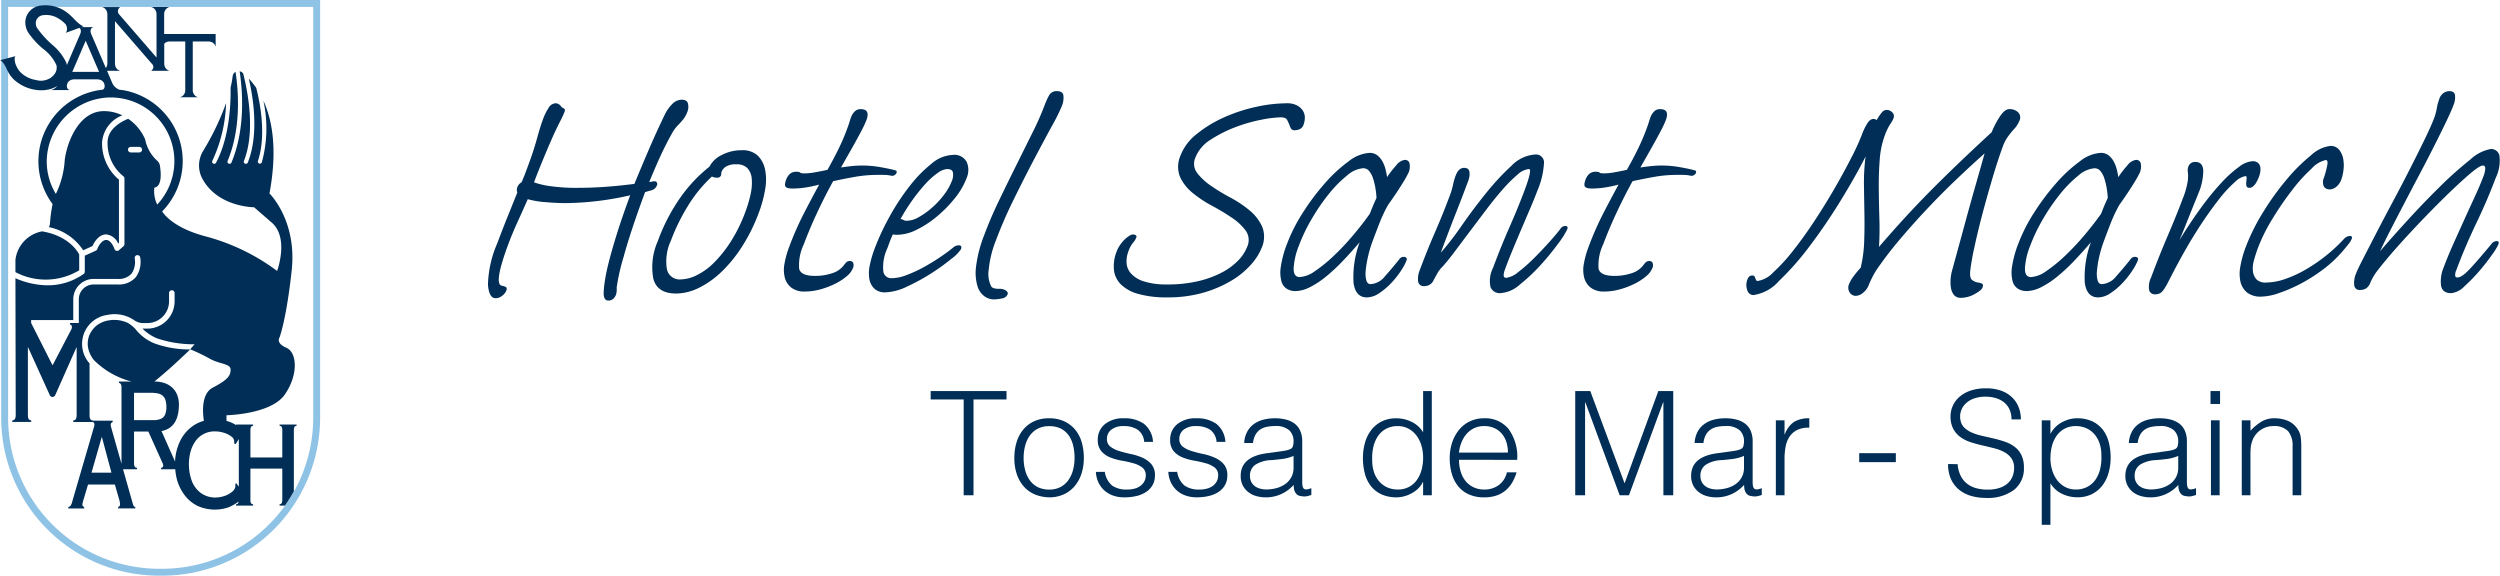 <svg xmlns="http://www.w3.org/2000/svg" xmlns:xlink="http://www.w3.org/1999/xlink" width="309.858" height="71.352" viewBox="0 0 309.858 71.352">
  <defs>
    <clipPath id="clip-path">
      <rect id="Rectángulo_1162" data-name="Rectángulo 1162" width="309.858" height="71.352" fill="none"/>
    </clipPath>
  </defs>
  <g id="Grupo_3135" data-name="Grupo 3135" transform="translate(0 0)">
    <g id="Grupo_3135-2" data-name="Grupo 3135" transform="translate(0 0)" clip-path="url(#clip-path)">
      <path id="Trazado_3227" data-name="Trazado 3227" d="M20.151,71.352h-.414A19.581,19.581,0,0,1,.179,51.793V0H39.71V51.793A19.581,19.581,0,0,1,20.151,71.352M1.039.86V51.793a18.72,18.72,0,0,0,18.7,18.7h.414a18.72,18.72,0,0,0,18.7-18.7V.86Z" transform="translate(-0.032 0)" fill="#8ec3e6"/>
      <path id="Trazado_3228" data-name="Trazado 3228" d="M10.228,39.666V37.715c-.189-.375-1.323-2.317-4.6-2.868a4.069,4.069,0,0,0-3.253,3.208,1.993,1.993,0,0,0-.051.453V39.9a8.047,8.047,0,0,0,7.908-.232" transform="translate(-0.411 -6.171)" fill="#002e56"/>
      <path id="Trazado_3229" data-name="Trazado 3229" d="M31.037,62.112V58.226h3.951v3.886q0,.527-.337.527v.166h.662a18.946,18.946,0,0,0,1.109-1.759V53.438q0-.521.337-.521v-.16H34.651v.16q.337,0,.337.521v3.405H31.037V53.438q0-.521.337-.521v-.16H29.261v.072c-.074-.043-.165-.1-.23-.136a4.465,4.465,0,0,0-.961-.383v-.7s5.518-.1,7.23-2.568,1.522-5.232.19-5.8S34.634,42,34.634,42s.856-2.188,1.522-8.372S33.4,24.118,33.4,24.117c1.017-5.453.344-9.106-.758-11.509a15.994,15.994,0,0,1-.186,7.643.259.259,0,0,1-.245.177.281.281,0,0,1-.081-.013.258.258,0,0,1-.163-.327c1.054-3.163.28-7.149-.207-9.049a9.332,9.332,0,0,0-.923-1.154c.549,2.36,1.277,6.881-.121,10.4a.259.259,0,0,1-.24.163.262.262,0,0,1-.1-.018.258.258,0,0,1-.144-.335c1.5-3.779.4-8.941-.1-10.871-.044-.037-.091-.08-.133-.114a.731.731,0,0,0-.3-.139c.327,2.091.8,6.992-1.011,11.318a.258.258,0,0,1-.238.158.268.268,0,0,1-.1-.02.259.259,0,0,1-.139-.337c1.763-4.22,1.3-9.009.979-11.04a.7.7,0,0,0-.35.523,14.227,14.227,0,0,1-.263,1.443c.031,1.336,0,5.927-1.8,9.295a.258.258,0,0,1-.456-.243,18.125,18.125,0,0,0,1.7-7.15A31.891,31.891,0,0,1,25.2,18.811a3.465,3.465,0,0,0-.174,3.374c1.881,3.645,6.466,3.645,6.467,3.645l2.188,1.9c2.187,1.9.667,5.99.666,5.993A25.954,25.954,0,0,0,25.5,29.444c-4.025-1.05-5.23-2.82-5.4-3.1a8.92,8.92,0,0,0-4.716-15.005c-.184-.034-.365-.047-.548-.069a1.4,1.4,0,0,1-.277-.123,1.565,1.565,0,0,1-.664-.764c-.128-.3-.343-.8-.63-1.466h1.657a.771.771,0,0,1-.339-.16.831.831,0,0,1-.232-.281,1.12,1.12,0,0,1-.1-.495V2.769L18.9,8.135a.474.474,0,0,1,.035.557.706.706,0,0,1-.2.227h2.3a.763.763,0,0,1-.339-.16.726.726,0,0,1-.233-.281,1.066,1.066,0,0,1-.106-.495V5.569a.743.743,0,0,1,.218-.181,1.051,1.051,0,0,1,.49-.105H22.96v5.985a.9.9,0,0,1-.337.769.772.772,0,0,1-.336.159h2.277a.775.775,0,0,1-.337-.159.9.9,0,0,1-.336-.769V5.283H25.8a1.045,1.045,0,0,1,.49.105.735.735,0,0,1,.279.23.779.779,0,0,1,.159.337v-1.6H20.345V1.946a.912.912,0,0,1,.339-.775.772.772,0,0,1,.339-.16h-2.3a.772.772,0,0,1,.339.16.759.759,0,0,1,.233.281,1.06,1.06,0,0,1,.106.494V7.272l-4.591-5.3a.6.6,0,0,1-.15-.668.677.677,0,0,1,.14-.2.383.383,0,0,1,.067-.058.178.178,0,0,1,.04-.029.016.016,0,0,0,.014,0h-2.29a.78.78,0,0,1,.339.16.865.865,0,0,1,.232.281,1.05,1.05,0,0,1,.106.494V7.984a.968.968,0,0,1-.192.59c-.151-.35-.314-.73-.5-1.165q-.968-2.258-1.285-2.981c-.143-.339-.143-.593,0-.764a.474.474,0,0,1,.267-.157H10.073l.3-.111c-.008,0-.015,0-.034-.006a.258.258,0,0,1-.071-.021,1.406,1.406,0,0,1-.258-.138,5.806,5.806,0,0,1-.979-.9A.9.9,0,0,1,8.89,2.2l-.054-.047L8.784,2.1c-.049-.044-.09-.086-.134-.123A5.616,5.616,0,0,0,7.871,1.4,4.474,4.474,0,0,0,4.961.844a2.133,2.133,0,0,0-1.6,1.148,2.013,2.013,0,0,0-.219,1.05,2.536,2.536,0,0,0,.3,1.048A9.831,9.831,0,0,0,5.356,6.206,5.143,5.143,0,0,1,6.995,8.222a1.335,1.335,0,0,1-.241,1.108,1.932,1.932,0,0,1-.983.7,2.1,2.1,0,0,1-1.291.032,3.538,3.538,0,0,1-1.86-.887,2.763,2.763,0,0,1-.414-.509c-.039-.068-.078-.137-.111-.2-.025-.049-.043-.1-.063-.137a2.038,2.038,0,0,1-.215-.936.538.538,0,0,1,.054-.218.177.177,0,0,1,.081-.081L0,7.608H.015l.012,0,.051.019a.805.805,0,0,1,.174.132A3.366,3.366,0,0,1,.858,8.77L.9,8.844l.025.049.029.057c.049.1.1.191.149.276a4.4,4.4,0,0,0,.6.759,5.062,5.062,0,0,0,2.628,1.279,4.284,4.284,0,0,0,1.863-.072,3.23,3.23,0,0,0,.91-.4,1.442,1.442,0,0,1-.412.358,1.189,1.189,0,0,1-.4.158H8.66a.462.462,0,0,1-.263-.153.48.48,0,0,1-.109-.277,1,1,0,0,1,.1-.477.825.825,0,0,1,.286-.287,1.136,1.136,0,0,1,.574-.138h2.763a1.136,1.136,0,0,1,.574.138.825.825,0,0,1,.286.287,1,1,0,0,1,.1.477.481.481,0,0,1-.11.277.469.469,0,0,1-.119.1A8.918,8.918,0,0,0,6.516,25.436a18.733,18.733,0,0,0-.325,2.443.946.946,0,0,1-.14.412,6.674,6.674,0,0,1,4.261,2.87h0l1.153-.524c.172-.387.73-1.442,1.693-1.442a1.8,1.8,0,0,1,1.485,1.129l.1-.086V22.412h0a5.868,5.868,0,0,1-2.093-4.621,3.9,3.9,0,0,1,2.507-3.351h0a5.176,5.176,0,0,0-2.282-.525c-3.068,0-4.566,3.781-4.852,6.065a11.129,11.129,0,0,1-1.1,4.2h0A7.827,7.827,0,0,1,5.792,20.2a8,8,0,0,1,7.722-7.977A7.89,7.89,0,0,1,19.485,25.5a3.841,3.841,0,0,1-.357-2.1c.988-.146.822-1.922.693-2.736a1.053,1.053,0,0,0-.377-.634,4.863,4.863,0,0,1-1.457-2.623,5.9,5.9,0,0,0-2.1-2.542h0c-.853.346-2.554,1.247-2.554,2.924a5.23,5.23,0,0,0,1.978,4.215.35.35,0,0,1,.114.256V30.4a.346.346,0,0,1-.118.259l-.571.5A.344.344,0,0,1,14.186,31c0-.011-.376-1.115-1.028-1.115-.561,0-1,.837-1.1,1.13a.344.344,0,0,1-.181.194l-1.368.622h0v1.99a.347.347,0,0,1-.147.282,7.691,7.691,0,0,1-4.465,1.4,10.153,10.153,0,0,1-3.984-.876l.035,16.969q0,.644-.42.644v.2H3.868v-.2q-.412,0-.412-.644v-8.4h.029l2.688,5.926a.367.367,0,0,0,.67,0l2.629-5.923H9.5v8.4q0,.644-.412.644v.2h2.386c.15.025.225.132.225.326a.948.948,0,0,1-.071.361L8.953,62.312a1.529,1.529,0,0,1-.208.514.413.413,0,0,1-.28.152v.181h1.971v-.181a.3.3,0,0,1-.225-.3c0-.029.021-.146.064-.354l.636-2.13h3.325l.552,1.913a2.611,2.611,0,0,1,.09.541c0,.193-.08.3-.238.324v.181h2.131v-.181a.225.225,0,0,1-.211-.145,2.49,2.49,0,0,1-.142-.4L15.25,58.307h1.729v-.181c-.244,0-.366-.19-.366-.571V53.625h1.773L20.131,57.5a.879.879,0,0,1,.1.347.257.257,0,0,1-.077.192.278.278,0,0,1-.186.083v.181h1.757A6.615,6.615,0,0,0,22,59.815a5.716,5.716,0,0,0,.958,1.792A4.481,4.481,0,0,0,24.5,62.851a5.223,5.223,0,0,0,3.815.173,6.335,6.335,0,0,0,1.248-.705l.018-.012c-.038.219-.145.333-.325.333v.166h2.114v-.166q-.337,0-.337-.527M8.632,7.409l-.348.806a1.88,1.88,0,0,0-.065-.3A6.584,6.584,0,0,0,6.445,5.659a11.736,11.736,0,0,1-1.84-2.04,1.121,1.121,0,0,1-.068-1.053,1.011,1.011,0,0,1,.791-.541,2.857,2.857,0,0,1,1.9.4,3.755,3.755,0,0,1,.591.424c.058.055.119.105.177.16l.063.063.021.021.017.012a1,1,0,0,1,.2.752.913.913,0,0,1-.081.254.242.242,0,0,1-.093.11L9.831,3.6a.553.553,0,0,1,.081.067c.147.172.147.425,0,.764Q9.6,5.151,8.632,7.409m3.375,1.638H9.243a1.881,1.881,0,0,0-.286.019c.043-.1.081-.181.1-.239l.105-.249c.081-.187.157-.358.225-.516.172-.4.324-.755.458-1.066.328-.763.583-1.357.775-1.8.192.442.447,1.036.775,1.8.133.311.286.669.458,1.066.067.158.143.329.225.516l.105.249c.024.058.062.138.1.239a1.881,1.881,0,0,0-.286-.019m4.2,9.3h1.067a.344.344,0,0,1,0,.688H16.207a.344.344,0,1,1,0-.688M9.769,40.173H8.677v.2a.249.249,0,0,1,.231.269.979.979,0,0,1-.029.253L6.525,45.4H6.5L3.859,40.173v-.36H9.081V37.238a2.525,2.525,0,0,1,2.525-2.526h2.956a2.136,2.136,0,0,0,1.738-.651,2.57,2.57,0,0,0,.4-1.889.344.344,0,0,1,.676-.131A3.25,3.25,0,0,1,16.83,34.5a2.782,2.782,0,0,1-2.269.9H11.606a1.837,1.837,0,0,0-1.837,1.838ZM11.341,58.73l1.265-4.408h.026l1.182,4.408Zm7.635-6.516H16.612V48.827h2.074a4.052,4.052,0,0,1,.9.083,1.34,1.34,0,0,1,.578.278,1.2,1.2,0,0,1,.34.531,2.714,2.714,0,0,1,.116.87,2.427,2.427,0,0,1-.151.925,1,1,0,0,1-.51.531,2.343,2.343,0,0,1-.982.17m3.279,2.731a6.543,6.543,0,0,0-.561,2.4l-1.678-3.775q2.158-.412,2.158-3.307a3.255,3.255,0,0,0-.184-1.1,2.506,2.506,0,0,0-.565-.9,2.624,2.624,0,0,0-.957-.616,3.783,3.783,0,0,0-1.333-.218c.251-.2.867-.714,1.73-1.468.839-.735,2.1-1.927,2.707-2.51a12.6,12.6,0,0,1-4.416-.743,5.686,5.686,0,0,1-2.365-1.775l-.006,0s-.022-.031-.039-.054a5.036,5.036,0,0,0-.851-.688,1.12,1.12,0,0,0-.251-.109,3.93,3.93,0,0,0-2.208-.223,3.148,3.148,0,0,0-.989.332,2.585,2.585,0,0,0-.871.688,2.887,2.887,0,0,0-.476.755v0c-.012.027-.027.052-.038.079a2.831,2.831,0,0,0-.137.48c-.007.038-.013.075-.019.113a2.77,2.77,0,0,0-.036.451v.031a2.962,2.962,0,0,0,.231,1.068,3.746,3.746,0,0,0,.523.9,10.141,10.141,0,0,0,4.7,2.677H14.744v.174a.268.268,0,0,1,.221.134.768.768,0,0,1,.093.43v9.4c0,.022,0,.038,0,.059l-1.267-4.471a1.457,1.457,0,0,1-.064-.362.319.319,0,0,1,.238-.34v-.174H11.511v-.031q-.411,0-.411-.644V45.185l-.02-.022a3.626,3.626,0,0,1,2.252-5.993,4.31,4.31,0,0,1,3.328.677,1.856,1.856,0,0,0,1.1.336h.5a2.691,2.691,0,0,0,2.692-2.691V36.461a.344.344,0,1,1,.688,0v1.031a3.379,3.379,0,0,1-3.38,3.379h-.6a5.543,5.543,0,0,0,1.781,1.2,14.249,14.249,0,0,0,4.677.743l-.546.618a24.1,24.1,0,0,1,2.3,1.094c1.284.784,2.711.642,2.711,1.427s-.4,1.284-2.211,2.235c-1.507.792-1.23,3.3-1.1,4.111a4.311,4.311,0,0,0-1.3.594,4.868,4.868,0,0,0-1.713,2.055M29.6,60.464l-.306-.424-.144.087a1.186,1.186,0,0,1,.029.224.959.959,0,0,1-.364.7,2.738,2.738,0,0,1-.946.546,3.479,3.479,0,0,1-1.18.21,3.021,3.021,0,0,1-1.847-.6,3.339,3.339,0,0,1-1.083-1.5,6.092,6.092,0,0,1-.148-3.562,4.181,4.181,0,0,1,.594-1.294,2.863,2.863,0,0,1,2.44-1.239,3.653,3.653,0,0,1,1.13.177,2.817,2.817,0,0,1,.9.459.762.762,0,0,1,.352.564v.3l.181.073.392-.625Z" transform="translate(0 -0.142)" fill="#002e56"/>
      <path id="Trazado_3230" data-name="Trazado 3230" d="M140.174,58.9h9.4v1.04h-4.091V71.817h-1.22V59.94h-4.091Z" transform="translate(-24.822 -10.43)" fill="#002e56"/>
      <path id="Trazado_3231" data-name="Trazado 3231" d="M157.081,72.794a4.843,4.843,0,0,1-1.677-.323,3.77,3.77,0,0,1-1.364-.916,4.391,4.391,0,0,1-.924-1.524,6.11,6.11,0,0,1-.341-2.135,6.55,6.55,0,0,1,.269-1.91,4.522,4.522,0,0,1,.807-1.553,3.843,3.843,0,0,1,1.345-1.049A4.33,4.33,0,0,1,157.081,63a4.377,4.377,0,0,1,1.9.386,3.879,3.879,0,0,1,1.345,1.041,4.3,4.3,0,0,1,.8,1.551,6.864,6.864,0,0,1,.26,1.92,6.213,6.213,0,0,1-.305,2.009,4.508,4.508,0,0,1-.87,1.543,3.824,3.824,0,0,1-1.363,1,4.351,4.351,0,0,1-1.768.351m3.158-4.9a6.367,6.367,0,0,0-.179-1.543,3.641,3.641,0,0,0-.556-1.247,2.68,2.68,0,0,0-.969-.834,3.158,3.158,0,0,0-1.453-.3,2.945,2.945,0,0,0-1.444.332,2.827,2.827,0,0,0-.978.879,3.867,3.867,0,0,0-.556,1.257,5.944,5.944,0,0,0-.179,1.462,5.8,5.8,0,0,0,.207,1.588,3.7,3.7,0,0,0,.6,1.246,2.706,2.706,0,0,0,.987.808,3.1,3.1,0,0,0,1.364.286,2.936,2.936,0,0,0,1.444-.332,2.78,2.78,0,0,0,.978-.888,3.955,3.955,0,0,0,.556-1.256,5.845,5.845,0,0,0,.179-1.453" transform="translate(-27.053 -11.156)" fill="#002e56"/>
      <path id="Trazado_3232" data-name="Trazado 3232" d="M166.164,69.636a2.732,2.732,0,0,0,.906,1.7,3.067,3.067,0,0,0,1.875.493,3.206,3.206,0,0,0,1.023-.144,2.043,2.043,0,0,0,.709-.385,1.659,1.659,0,0,0,.421-.546,1.507,1.507,0,0,0,.144-.647,1.189,1.189,0,0,0-.439-1.013,3.312,3.312,0,0,0-1.1-.521,14.411,14.411,0,0,0-1.435-.323,7.009,7.009,0,0,1-1.435-.4,2.863,2.863,0,0,1-1.1-.771,2.083,2.083,0,0,1-.439-1.418,2.422,2.422,0,0,1,.852-1.91A3.555,3.555,0,0,1,168.55,63a4.117,4.117,0,0,1,2.449.673,3.077,3.077,0,0,1,1.14,2.252h-1.094a2.014,2.014,0,0,0-.816-1.516,3.041,3.041,0,0,0-1.7-.44,2.415,2.415,0,0,0-1.561.44,1.421,1.421,0,0,0-.538,1.157,1.129,1.129,0,0,0,.439.96,3.575,3.575,0,0,0,1.1.538q.664.206,1.435.368a7.072,7.072,0,0,1,1.435.458,3.158,3.158,0,0,1,1.1.8,2.056,2.056,0,0,1,.439,1.4,2.365,2.365,0,0,1-.287,1.175,2.5,2.5,0,0,1-.789.852,3.671,3.671,0,0,1-1.193.511,6.284,6.284,0,0,1-1.516.171,4.1,4.1,0,0,1-1.462-.243,3.178,3.178,0,0,1-1.085-.672,3.116,3.116,0,0,1-.7-1,3.529,3.529,0,0,1-.287-1.238Z" transform="translate(-29.231 -11.156)" fill="#002e56"/>
      <path id="Trazado_3233" data-name="Trazado 3233" d="M177.065,69.636a2.732,2.732,0,0,0,.906,1.7,3.068,3.068,0,0,0,1.875.493,3.206,3.206,0,0,0,1.023-.144,2.042,2.042,0,0,0,.709-.385,1.659,1.659,0,0,0,.421-.546,1.506,1.506,0,0,0,.144-.647,1.189,1.189,0,0,0-.439-1.013,3.312,3.312,0,0,0-1.1-.521,14.41,14.41,0,0,0-1.435-.323,7.009,7.009,0,0,1-1.435-.4,2.863,2.863,0,0,1-1.1-.771,2.083,2.083,0,0,1-.439-1.418,2.422,2.422,0,0,1,.852-1.91A3.555,3.555,0,0,1,179.451,63a4.117,4.117,0,0,1,2.449.673,3.077,3.077,0,0,1,1.14,2.252h-1.094a2.014,2.014,0,0,0-.816-1.516,3.041,3.041,0,0,0-1.7-.44,2.415,2.415,0,0,0-1.561.44,1.421,1.421,0,0,0-.538,1.157,1.129,1.129,0,0,0,.439.96,3.575,3.575,0,0,0,1.1.538q.664.206,1.435.368a7.072,7.072,0,0,1,1.435.458,3.159,3.159,0,0,1,1.1.8,2.056,2.056,0,0,1,.439,1.4A2.365,2.365,0,0,1,183,71.26a2.5,2.5,0,0,1-.789.852,3.671,3.671,0,0,1-1.193.511,6.284,6.284,0,0,1-1.516.171,4.1,4.1,0,0,1-1.462-.243,3.178,3.178,0,0,1-1.085-.672,3.116,3.116,0,0,1-.7-1,3.53,3.53,0,0,1-.287-1.238Z" transform="translate(-31.161 -11.156)" fill="#002e56"/>
      <path id="Trazado_3234" data-name="Trazado 3234" d="M191.607,67.125q.3-.036.727-.108a2.788,2.788,0,0,0,.691-.2.574.574,0,0,0,.332-.422,2.634,2.634,0,0,0,.063-.547,1.834,1.834,0,0,0-.529-1.355,2.472,2.472,0,0,0-1.785-.529,4.944,4.944,0,0,0-1.023.1,2.233,2.233,0,0,0-.816.341,1.876,1.876,0,0,0-.574.646,2.73,2.73,0,0,0-.3,1.014H187.3a3.331,3.331,0,0,1,.377-1.409,2.864,2.864,0,0,1,.834-.95,3.458,3.458,0,0,1,1.184-.538,5.782,5.782,0,0,1,1.425-.17,5.521,5.521,0,0,1,1.319.152,3.074,3.074,0,0,1,1.076.484,2.255,2.255,0,0,1,.718.889,3.2,3.2,0,0,1,.26,1.364v5.058q0,.628.225.8t.906-.081v.843l-.368.108a1.672,1.672,0,0,1-.476.072,2.177,2.177,0,0,1-.485-.053.835.835,0,0,1-.43-.17,1.046,1.046,0,0,1-.26-.323,1.332,1.332,0,0,1-.135-.413,3.006,3.006,0,0,1-.035-.475,4.667,4.667,0,0,1-1.561,1.148,4.584,4.584,0,0,1-1.9.4,4.252,4.252,0,0,1-1.175-.161,2.869,2.869,0,0,1-1-.5,2.5,2.5,0,0,1-.681-.835,2.563,2.563,0,0,1-.251-1.175q0-2.368,3.247-2.8Zm1.812.538a5.3,5.3,0,0,1-1.382.377q-.7.089-1.4.143a3.957,3.957,0,0,0-1.929.556,1.6,1.6,0,0,0-.69,1.417,1.539,1.539,0,0,0,.17.745,1.575,1.575,0,0,0,.448.52,1.889,1.889,0,0,0,.646.3,2.828,2.828,0,0,0,.745.1,4.88,4.88,0,0,0,1.256-.162,3.4,3.4,0,0,0,1.085-.493,2.525,2.525,0,0,0,.762-.843,2.428,2.428,0,0,0,.287-1.211Z" transform="translate(-33.091 -11.156)" fill="#002e56"/>
      <path id="Trazado_3235" data-name="Trazado 3235" d="M212.734,58.9h1.076V71.817h-1.076V70.185H212.7a2.922,2.922,0,0,1-.6.816,3.639,3.639,0,0,1-.807.583,4.354,4.354,0,0,1-.906.359,3.54,3.54,0,0,1-.915.126,4.431,4.431,0,0,1-1.919-.377,3.575,3.575,0,0,1-1.3-1.032,4.208,4.208,0,0,1-.745-1.552,7.6,7.6,0,0,1-.233-1.92,6.863,6.863,0,0,1,.251-1.865,4.622,4.622,0,0,1,.763-1.57,3.775,3.775,0,0,1,1.291-1.076,3.952,3.952,0,0,1,1.839-.4,4.3,4.3,0,0,1,1.893.439,3.347,3.347,0,0,1,1.426,1.3Zm0,8.234a5.113,5.113,0,0,0-.216-1.5A3.865,3.865,0,0,0,211.9,64.4a3.059,3.059,0,0,0-.987-.843,2.742,2.742,0,0,0-1.318-.314,3,3,0,0,0-1.453.332,2.87,2.87,0,0,0-1,.906,3.921,3.921,0,0,0-.574,1.336,6.083,6.083,0,0,0-.143,1.642,4.572,4.572,0,0,0,.242,1.551,3.306,3.306,0,0,0,.673,1.14,2.866,2.866,0,0,0,1,.709,3.184,3.184,0,0,0,1.256.242,2.9,2.9,0,0,0,1.345-.3,2.836,2.836,0,0,0,.987-.834,3.826,3.826,0,0,0,.6-1.256,5.732,5.732,0,0,0,.207-1.57" transform="translate(-36.349 -10.43)" fill="#002e56"/>
      <path id="Trazado_3236" data-name="Trazado 3236" d="M219.5,68.148a5.035,5.035,0,0,0,.2,1.425,3.426,3.426,0,0,0,.583,1.166,2.818,2.818,0,0,0,.978.79,3.017,3.017,0,0,0,1.364.3,2.967,2.967,0,0,0,1.811-.556,2.677,2.677,0,0,0,1-1.578h1.2a5.886,5.886,0,0,1-.52,1.229,3.808,3.808,0,0,1-.808.987,3.476,3.476,0,0,1-1.148.654,4.621,4.621,0,0,1-1.542.234,4.506,4.506,0,0,1-1.92-.377,3.6,3.6,0,0,1-1.327-1.032,4.333,4.333,0,0,1-.772-1.543,7,7,0,0,1-.251-1.91,6.065,6.065,0,0,1,.3-1.92,4.882,4.882,0,0,1,.843-1.569,3.909,3.909,0,0,1,1.336-1.059A4.042,4.042,0,0,1,222.621,63a3.707,3.707,0,0,1,3.014,1.319,5.794,5.794,0,0,1,1.076,3.831Zm6.064-.9a4.262,4.262,0,0,0-.188-1.283,3.014,3.014,0,0,0-.556-1.04,2.652,2.652,0,0,0-.923-.7,2.988,2.988,0,0,0-1.274-.26,2.829,2.829,0,0,0-1.265.269,2.9,2.9,0,0,0-.933.718A3.576,3.576,0,0,0,219.8,66a4.813,4.813,0,0,0-.305,1.255Z" transform="translate(-38.666 -11.156)" fill="#002e56"/>
      <path id="Trazado_3237" data-name="Trazado 3237" d="M237.252,71.817V58.9h1.866l4.233,11.391h.036L247.55,58.9H249.4V71.817h-1.22V60.3h-.035l-4.234,11.518H242.76L238.508,60.3h-.036V71.817Z" transform="translate(-42.013 -10.43)" fill="#002e56"/>
      <path id="Trazado_3238" data-name="Trazado 3238" d="M259.45,67.125c.2-.024.446-.06.727-.108a2.777,2.777,0,0,0,.691-.2.574.574,0,0,0,.332-.422,2.634,2.634,0,0,0,.063-.547,1.838,1.838,0,0,0-.529-1.355,2.473,2.473,0,0,0-1.786-.529,4.941,4.941,0,0,0-1.022.1,2.227,2.227,0,0,0-.816.341,1.884,1.884,0,0,0-.574.646,2.715,2.715,0,0,0-.3,1.014h-1.094a3.343,3.343,0,0,1,.376-1.409,2.857,2.857,0,0,1,.835-.95,3.457,3.457,0,0,1,1.184-.538,5.788,5.788,0,0,1,1.426-.17,5.519,5.519,0,0,1,1.318.152,3.081,3.081,0,0,1,1.076.484,2.262,2.262,0,0,1,.718.889,3.212,3.212,0,0,1,.26,1.364v5.058c0,.419.074.685.225.8s.451.086.906-.081v.843l-.369.108a1.667,1.667,0,0,1-.475.072,2.177,2.177,0,0,1-.485-.053.838.838,0,0,1-.43-.17,1.047,1.047,0,0,1-.26-.323,1.354,1.354,0,0,1-.135-.413,3.005,3.005,0,0,1-.036-.475,4.647,4.647,0,0,1-1.56,1.148,4.584,4.584,0,0,1-1.9.4,4.242,4.242,0,0,1-1.174-.161,2.855,2.855,0,0,1-1-.5,2.508,2.508,0,0,1-.682-.835,2.563,2.563,0,0,1-.251-1.175q0-2.368,3.246-2.8Zm1.812.538a5.3,5.3,0,0,1-1.382.377c-.466.059-.933.108-1.4.143a3.957,3.957,0,0,0-1.929.556,1.6,1.6,0,0,0-.69,1.417,1.53,1.53,0,0,0,.171.745,1.564,1.564,0,0,0,.448.52,1.881,1.881,0,0,0,.646.3,2.819,2.819,0,0,0,.745.1,4.885,4.885,0,0,0,1.256-.162,3.4,3.4,0,0,0,1.085-.493,2.525,2.525,0,0,0,.762-.843,2.428,2.428,0,0,0,.287-1.211Z" transform="translate(-45.105 -11.156)" fill="#002e56"/>
      <path id="Trazado_3239" data-name="Trazado 3239" d="M268.544,72.543h-1.077V63.251h1.077v1.74h.035a3.115,3.115,0,0,1,1.157-1.552A3.522,3.522,0,0,1,271.612,63v1.166a3.149,3.149,0,0,0-1.508.287,2.481,2.481,0,0,0-.941.825,3.275,3.275,0,0,0-.485,1.229,7.993,7.993,0,0,0-.134,1.48Z" transform="translate(-47.363 -11.156)" fill="#002e56"/>
      <rect id="Rectángulo_1161" data-name="Rectángulo 1161" width="4.539" height="1.113" transform="translate(230.437 56.167)" fill="#002e56"/>
      <path id="Trazado_3240" data-name="Trazado 3240" d="M294.593,67.886a3.845,3.845,0,0,0,.386,1.462,2.876,2.876,0,0,0,.807.978,3.2,3.2,0,0,0,1.139.547,5.364,5.364,0,0,0,1.382.17,4.587,4.587,0,0,0,1.489-.216,2.812,2.812,0,0,0,1.023-.583,2.279,2.279,0,0,0,.583-.852,2.794,2.794,0,0,0,.189-1.023,2.022,2.022,0,0,0-.342-1.22,2.639,2.639,0,0,0-.888-.762,5.427,5.427,0,0,0-1.256-.475q-.709-.18-1.453-.351t-1.453-.4a4.573,4.573,0,0,1-1.255-.628,3.015,3.015,0,0,1-.888-1.014,3.221,3.221,0,0,1-.342-1.57,3.163,3.163,0,0,1,.278-1.291,3.21,3.21,0,0,1,.825-1.113,4.051,4.051,0,0,1,1.373-.771,5.768,5.768,0,0,1,1.9-.287,5.47,5.47,0,0,1,1.911.3,3.816,3.816,0,0,1,1.355.834,3.436,3.436,0,0,1,.807,1.229,4.109,4.109,0,0,1,.269,1.489h-1.166a2.9,2.9,0,0,0-.26-1.274,2.393,2.393,0,0,0-.709-.879,3.022,3.022,0,0,0-1.023-.5,4.348,4.348,0,0,0-1.184-.162,4.169,4.169,0,0,0-1.569.26,2.763,2.763,0,0,0-1.014.673,2.287,2.287,0,0,0-.521.915,2.213,2.213,0,0,0-.053,1,1.755,1.755,0,0,0,.5,1,3.189,3.189,0,0,0,.969.62,7.289,7.289,0,0,0,1.265.394q.691.153,1.408.323a14.41,14.41,0,0,1,1.391.4,4.275,4.275,0,0,1,1.193.627,2.908,2.908,0,0,1,.834,1.014,3.429,3.429,0,0,1,.314,1.551,3.35,3.35,0,0,1-1.238,2.781,5.449,5.449,0,0,1-3.48.988,6.421,6.421,0,0,1-1.866-.261,4.119,4.119,0,0,1-1.489-.789,3.632,3.632,0,0,1-.978-1.309,4.469,4.469,0,0,1-.349-1.839Z" transform="translate(-51.957 -10.357)" fill="#002e56"/>
      <path id="Trazado_3241" data-name="Trazado 3241" d="M308.591,76.2h-1.076V63.25h1.076v1.632h.036a3.172,3.172,0,0,1,.6-.806,3.49,3.49,0,0,1,.808-.592,4.393,4.393,0,0,1,.905-.359,3.541,3.541,0,0,1,.916-.126,4.434,4.434,0,0,1,1.92.377,3.594,3.594,0,0,1,1.3,1.032,4.2,4.2,0,0,1,.744,1.552,7.566,7.566,0,0,1,.234,1.92,6.9,6.9,0,0,1-.251,1.865,4.6,4.6,0,0,1-.763,1.57,3.783,3.783,0,0,1-1.291,1.076,3.952,3.952,0,0,1-1.839.4,4.3,4.3,0,0,1-1.893-.439,3.332,3.332,0,0,1-1.426-1.3Zm0-8.27a5.105,5.105,0,0,0,.216,1.5,3.858,3.858,0,0,0,.619,1.238,3.03,3.03,0,0,0,.987.843,2.728,2.728,0,0,0,1.318.314,3,3,0,0,0,1.444-.332,2.853,2.853,0,0,0,1.014-.905,3.927,3.927,0,0,0,.574-1.336,6.06,6.06,0,0,0,.144-1.643,4.575,4.575,0,0,0-.242-1.551,3.306,3.306,0,0,0-.673-1.14,2.873,2.873,0,0,0-1-.709,3.2,3.2,0,0,0-1.256-.242,2.908,2.908,0,0,0-1.345.3,2.847,2.847,0,0,0-.987.834,3.827,3.827,0,0,0-.6,1.256,5.7,5.7,0,0,0-.207,1.57" transform="translate(-54.455 -11.156)" fill="#002e56"/>
      <path id="Trazado_3242" data-name="Trazado 3242" d="M324.852,67.125c.2-.024.446-.06.727-.108a2.777,2.777,0,0,0,.691-.2.574.574,0,0,0,.332-.422,2.636,2.636,0,0,0,.063-.547,1.838,1.838,0,0,0-.529-1.355,2.473,2.473,0,0,0-1.786-.529,4.941,4.941,0,0,0-1.022.1,2.227,2.227,0,0,0-.816.341,1.885,1.885,0,0,0-.574.646,2.715,2.715,0,0,0-.3,1.014h-1.094a3.343,3.343,0,0,1,.376-1.409,2.857,2.857,0,0,1,.835-.95,3.458,3.458,0,0,1,1.184-.538,5.789,5.789,0,0,1,1.426-.17,5.52,5.52,0,0,1,1.318.152,3.081,3.081,0,0,1,1.076.484,2.262,2.262,0,0,1,.718.889,3.212,3.212,0,0,1,.26,1.364v5.058c0,.419.074.685.225.8s.451.086.906-.081v.843l-.369.108a1.667,1.667,0,0,1-.475.072,2.177,2.177,0,0,1-.485-.053.838.838,0,0,1-.43-.17,1.046,1.046,0,0,1-.26-.323,1.354,1.354,0,0,1-.135-.413,3.009,3.009,0,0,1-.036-.475,4.647,4.647,0,0,1-1.56,1.148,4.584,4.584,0,0,1-1.9.4,4.242,4.242,0,0,1-1.174-.161,2.855,2.855,0,0,1-1-.5,2.508,2.508,0,0,1-.682-.835,2.563,2.563,0,0,1-.251-1.175q0-2.368,3.246-2.8Zm1.812.538a5.3,5.3,0,0,1-1.382.377c-.466.059-.933.108-1.4.143a3.957,3.957,0,0,0-1.929.556,1.6,1.6,0,0,0-.69,1.417,1.529,1.529,0,0,0,.171.745,1.564,1.564,0,0,0,.448.52,1.882,1.882,0,0,0,.646.3,2.819,2.819,0,0,0,.745.1,4.885,4.885,0,0,0,1.256-.162,3.4,3.4,0,0,0,1.085-.493,2.524,2.524,0,0,0,.762-.843,2.428,2.428,0,0,0,.287-1.211Z" transform="translate(-56.686 -11.156)" fill="#002e56"/>
      <path id="Trazado_3243" data-name="Trazado 3243" d="M332.934,58.9h1.184v1.6h-1.184Zm.053,3.623h1.077v9.292h-1.077Z" transform="translate(-58.956 -10.43)" fill="#002e56"/>
      <path id="Trazado_3244" data-name="Trazado 3244" d="M338.719,72.543h-1.078V63.251h1.078v1.291a6.808,6.808,0,0,1,1.336-1.113,3.08,3.08,0,0,1,1.66-.43,4.239,4.239,0,0,1,1.6.3,2.718,2.718,0,0,1,1.238,1.031,2.316,2.316,0,0,1,.4,1.032,9.348,9.348,0,0,1,.063,1.1v6.082h-1.076V66.48a2.773,2.773,0,0,0-.556-1.884,2.364,2.364,0,0,0-1.848-.628,2.613,2.613,0,0,0-.915.153,2.884,2.884,0,0,0-.745.4,2.708,2.708,0,0,0-.565.574,2.668,2.668,0,0,0-.359.681,3.419,3.419,0,0,0-.2.861c-.024.276-.035.574-.035.9Z" transform="translate(-59.789 -11.156)" fill="#002e56"/>
      <path id="Trazado_3245" data-name="Trazado 3245" d="M92.967,26.471q-1.8,4.854-2.65,7.982a26.186,26.186,0,0,0-.876,3.857,2.1,2.1,0,0,1,0,.462,1.8,1.8,0,0,1-.081.411,1.374,1.374,0,0,1-.335.509.852.852,0,0,1-.616.219q-.537,0-.579-.825a11.321,11.321,0,0,1,.135-1.5,23.74,23.74,0,0,1,.5-2.426q.365-1.455,1.007-3.517t1.651-4.78a37.2,37.2,0,0,1-7.977.971q-1.166,0-2.552-.122a10.83,10.83,0,0,1-2.169-.364q-.638,1.455-1.273,2.838t-1.14,2.741q-1.857,5-.795,5.143a2.61,2.61,0,0,1,.456.146c.152.064.183.225.087.484a1.555,1.555,0,0,1-.494.607,1.276,1.276,0,0,1-.82.315q-.827,0-.955-1.674A13.728,13.728,0,0,1,74.66,32.78q.613-1.649,1.23-3.179t1.241-3.08a.914.914,0,0,1-.009-.63,1.129,1.129,0,0,1,.526-.631q.264-.583.482-1.165l.432-1.164q.578-1.553,1-3.08c.282-1.02.525-1.8.73-2.354A7.041,7.041,0,0,1,81,16.04a1.072,1.072,0,0,1,.871-.582.877.877,0,0,1,.741.484,2.437,2.437,0,0,1,.34.2c.088.065.1.194.026.388a10.873,10.873,0,0,1-.513,1.116q-.349.68-.825,1.7-.565,1.262-1.26,2.935T79.2,25.259a10.131,10.131,0,0,0,1.754.436,23.446,23.446,0,0,0,3.961.242q1.408,0,3.126-.121t3.6-.364q1-2.426,1.869-4.439t1.922-4.2a4.841,4.841,0,0,1,.906-1.262,1.639,1.639,0,0,1,1.169-.533c.452,0,.713.17.78.509a1.708,1.708,0,0,1-.06.946,3.464,3.464,0,0,1-.474.9,9.685,9.685,0,0,1-.8.9,4.806,4.806,0,0,0-.709,1.02q-.412.727-.881,1.674t-.955,2.062q-.485,1.116-.928,2.182a.959.959,0,0,0,.358-.049c.281-.063.467-.039.555.074a.407.407,0,0,1,.04.411,1.035,1.035,0,0,1-.817.631Z" transform="translate(-13.012 -2.66)" fill="#002e56"/>
      <path id="Trazado_3246" data-name="Trazado 3246" d="M98.924,33.884a23.081,23.081,0,0,1,2.772-5.361,18.193,18.193,0,0,1,3.626-3.858,3.318,3.318,0,0,1,1.54-1.455,5.288,5.288,0,0,1,2.483-.583,2.7,2.7,0,0,1,1.949.655,3.336,3.336,0,0,1,.92,1.723,6.591,6.591,0,0,1,.016,2.45,15.316,15.316,0,0,1-.78,2.888,21.57,21.57,0,0,1-2.073,4.2,17.066,17.066,0,0,1-2.56,3.153,11.159,11.159,0,0,1-2.809,1.99,6.469,6.469,0,0,1-2.82.7q-2.339,0-2.823-1.843a7.911,7.911,0,0,1,.561-4.658m9.745-9.51a2.3,2.3,0,0,0-1.322.292,1.367,1.367,0,0,0-.509.584.729.729,0,0,0-.051.268.6.6,0,0,1-.032.217.469.469,0,0,1-.5.293,1.2,1.2,0,0,1-.626-.146,17.077,17.077,0,0,0-2.981,3.651,24.441,24.441,0,0,0-2.1,4.284,6.1,6.1,0,0,0-.5,3.555,1.606,1.606,0,0,0,1.714,1.265,4.69,4.69,0,0,0,1.959-.51,8.024,8.024,0,0,0,2.156-1.559,15.4,15.4,0,0,0,2.094-2.629,19.327,19.327,0,0,0,1.838-3.773,15.1,15.1,0,0,0,.617-2.118,6.274,6.274,0,0,0,.138-1.874,2.2,2.2,0,0,0-.53-1.315,1.781,1.781,0,0,0-1.372-.486" transform="translate(-17.391 -4.006)" fill="#002e56"/>
      <path id="Trazado_3247" data-name="Trazado 3247" d="M118.329,25.217a1.9,1.9,0,0,1,.472-.752,1.2,1.2,0,0,1,.829-.266c.258,0,.408.033.448.1s.238.1.594.1a7.1,7.1,0,0,0,1.187-.122q.7-.12,1.606-.316.717-1.26,1.327-2.5a26.3,26.3,0,0,0,1.061-2.45c.179-.486.3-.825.353-1.019s.12-.388.193-.583a2.043,2.043,0,0,1,.413-.654,1,1,0,0,1,.773-.316q1.211,0,.709,1.358a11,11,0,0,1-.511,1.117q-.352.68-.793,1.48t-.927,1.65q-.488.85-.921,1.625c.413-.064.845-.121,1.3-.17a12.6,12.6,0,0,1,1.362-.072,13.015,13.015,0,0,1,2.32.218c.8.145,1.364.267,1.685.364.213.032.286.146.213.339a.563.563,0,0,1-.244.267.529.529,0,0,1-.416.072,4.217,4.217,0,0,0-.886-.1h-.824a16.022,16.022,0,0,0-2.783.243q-1.376.243-2.7.535-1.043,1.891-1.995,3.929t-1.636,3.882a5.973,5.973,0,0,0-.581,3.056q.228.875,1.964.874a6.612,6.612,0,0,0,2.069-.314,2.9,2.9,0,0,0,1.419-.9c.124-.161.243-.308.355-.437a.638.638,0,0,1,.506-.193.422.422,0,0,1,.377.218.844.844,0,0,1-.045.7,2.536,2.536,0,0,1-.782.993,7,7,0,0,1-1.435.922,9.913,9.913,0,0,1-1.8.68,7.193,7.193,0,0,1-1.894.267,2.652,2.652,0,0,1-1.713-.486,2.347,2.347,0,0,1-.8-1.237,3.953,3.953,0,0,1-.039-1.723,11.158,11.158,0,0,1,.545-1.989,38.456,38.456,0,0,1,1.834-4.2q.989-1.918,1.918-3.615a15.751,15.751,0,0,1-1.736.364,10.655,10.655,0,0,1-1.55.121q-.68,0-.866-.219c-.123-.145-.107-.428.049-.849" transform="translate(-20.906 -2.91)" fill="#002e56"/>
      <path id="Trazado_3248" data-name="Trazado 3248" d="M141.231,23.335a1.732,1.732,0,0,1,1.761.872,2.515,2.515,0,0,1-.011,1.989,9.034,9.034,0,0,1-1.459,2.5,15.736,15.736,0,0,1-2.21,2.256A12.446,12.446,0,0,1,136.8,32.6a5.515,5.515,0,0,1-2.4.631,2.287,2.287,0,0,1-.56-.049q-.21.437-.372.873t-.325.873a5.541,5.541,0,0,0-.495,2.766.987.987,0,0,0,1.017.922,5.408,5.408,0,0,0,1.866-.388,16.213,16.213,0,0,0,2.108-.97q1.064-.583,2.036-1.238t1.673-1.237a1.03,1.03,0,0,1,.746-.244c.23.034.292.2.184.486a4.706,4.706,0,0,1-1.16,1.164,25.3,25.3,0,0,1-2.487,1.8,24.6,24.6,0,0,1-3.016,1.65,6.674,6.674,0,0,1-2.7.727,1.915,1.915,0,0,1-1.347-.436,2.128,2.128,0,0,1-.63-1.164,4.32,4.32,0,0,1,.03-1.7,12.694,12.694,0,0,1,.582-2.038,29.724,29.724,0,0,1,1.921-4.124,28.006,28.006,0,0,1,2.489-3.761,16.187,16.187,0,0,1,2.693-2.741,4.275,4.275,0,0,1,2.58-1.067m-.638,1.746a2.274,2.274,0,0,0-1.186.477,8.842,8.842,0,0,0-1.464,1.29,21.06,21.06,0,0,0-1.592,1.959,23.753,23.753,0,0,0-1.572,2.484.511.511,0,0,1,.349.1.815.815,0,0,0,.492.1,3.048,3.048,0,0,0,1.441-.454,9.549,9.549,0,0,0,1.636-1.17,10.5,10.5,0,0,0,1.481-1.6,6.933,6.933,0,0,0,.986-1.745,1.934,1.934,0,0,0,.124-.979c-.049-.3-.28-.454-.7-.454" transform="translate(-23.174 -4.132)" fill="#002e56"/>
      <path id="Trazado_3249" data-name="Trazado 3249" d="M157.013,13.725q.776,0,.818.606a2.719,2.719,0,0,1-.156,1.14,23.254,23.254,0,0,1-1.272,2.572q-.983,1.795-2.22,4.148t-2.536,5a54.7,54.7,0,0,0-2.182,5.022,13.188,13.188,0,0,0-.9,3.664,3.371,3.371,0,0,0,.326,2.062q.181.291.959.29a1.417,1.417,0,0,1,.866.219c.188.146.253.3.193.46a.868.868,0,0,1-.7.51,4.874,4.874,0,0,1-1.039.121,2.044,2.044,0,0,1-1.1-.364,2.38,2.38,0,0,1-.889-1.262A5.875,5.875,0,0,1,147,35.461a15.891,15.891,0,0,1,1.024-3.929q.755-2.038,1.819-4.245t2.115-4.32q1.048-2.11,2-4.027a35.522,35.522,0,0,0,1.5-3.372,9.689,9.689,0,0,1,.574-1.285,1.037,1.037,0,0,1,.983-.557" transform="translate(-26.023 -2.43)" fill="#002e56"/>
      <path id="Trazado_3250" data-name="Trazado 3250" d="M189.152,15.552a2.708,2.708,0,0,1,1.307.267,1.929,1.929,0,0,1,.727.655,1.562,1.562,0,0,1,.244.848,2.444,2.444,0,0,1-.146.848.926.926,0,0,1-.517.606,1.67,1.67,0,0,1-.531.122.559.559,0,0,1-.509-.193,1.925,1.925,0,0,1-.208-.486c-.09-.194-.185-.4-.285-.606s-.375-.316-.828-.316a14.012,14.012,0,0,0-2.34.292,18.855,18.855,0,0,0-3.229.921,15.936,15.936,0,0,0-3.076,1.553,4.6,4.6,0,0,0-1.9,2.232,1.884,1.884,0,0,0,.219,1.893,7.234,7.234,0,0,0,1.694,1.577,24.52,24.52,0,0,0,2.434,1.48,13.893,13.893,0,0,1,2.39,1.6,5.692,5.692,0,0,1,1.541,1.989,3.37,3.37,0,0,1-.053,2.62,7,7,0,0,1-1.3,2.063,10.212,10.212,0,0,1-2.447,2.013,14.449,14.449,0,0,1-3.494,1.5,15.844,15.844,0,0,1-4.461.582,12.711,12.711,0,0,1-3.622-.436,4.859,4.859,0,0,1-2.17-1.213,2.988,2.988,0,0,1-.828-1.819,4.988,4.988,0,0,1,.336-2.208,4,4,0,0,1,.673-1.14,3.568,3.568,0,0,1,.963-.85.71.71,0,0,1,.61-.1c.191.065.258.177.2.339a2.044,2.044,0,0,1-.414.656,3.7,3.7,0,0,0-.593,1.14,3.383,3.383,0,0,0-.206,1.334,2.167,2.167,0,0,0,.528,1.311,3.57,3.57,0,0,0,1.589.995,9.157,9.157,0,0,0,2.976.388,16.355,16.355,0,0,0,3.7-.388,12.441,12.441,0,0,0,2.925-1.044,8.021,8.021,0,0,0,2.084-1.5A5.137,5.137,0,0,0,184.3,33.31a2,2,0,0,0-.193-1.963,6.653,6.653,0,0,0-1.709-1.6,27.127,27.127,0,0,0-2.458-1.48,14.657,14.657,0,0,1-2.413-1.6,5.551,5.551,0,0,1-1.566-1.99,3.431,3.431,0,0,1,.07-2.669,6.236,6.236,0,0,1,2-2.643,15.255,15.255,0,0,1,3.329-2.038,20.028,20.028,0,0,1,3.956-1.311,17.917,17.917,0,0,1,3.835-.46" transform="translate(-29.705 -2.754)" fill="#002e56"/>
      <path id="Trazado_3251" data-name="Trazado 3251" d="M208.78,25.369a12.8,12.8,0,0,1-.8,1.432q-.691,1.139-1.8,2.692a17.763,17.763,0,0,0-.966,2.014q-.375.947-.9,2.354A15.419,15.419,0,0,0,203.7,35.9a12.817,12.817,0,0,0-.281,1.722,3.3,3.3,0,0,0,.078,1.212q.141.462.526.462a2.433,2.433,0,0,0,1.778-.97q.865-.97,1.761-2.086a.655.655,0,0,1,.67-.317c.253.049.332.2.237.462a6.834,6.834,0,0,1-.686,1.262,11.023,11.023,0,0,1-1.19,1.5,8.474,8.474,0,0,1-1.488,1.262,2.8,2.8,0,0,1-1.533.533q-1.408,0-1.661-1.795a12.342,12.342,0,0,1,.759-5.046q-1.033,1.215-2.07,2.3a22.131,22.131,0,0,1-2.08,1.941,10.8,10.8,0,0,1-2.024,1.334,4.123,4.123,0,0,1-1.8.485,2.078,2.078,0,0,1-1.018-.266,1.55,1.55,0,0,1-.7-.922,4.319,4.319,0,0,1-.086-1.8,13.068,13.068,0,0,1,.782-2.887,20.379,20.379,0,0,1,1.977-3.881,29.16,29.16,0,0,1,2.735-3.64,17.88,17.88,0,0,1,2.921-2.693,4.635,4.635,0,0,1,2.574-1.043,1.534,1.534,0,0,1,.961.29,2.459,2.459,0,0,1,.628.728,4.011,4.011,0,0,1,.393.971,8,8,0,0,1,.2,1.019,12.972,12.972,0,0,1,1.152-1.48,1.585,1.585,0,0,1,1.036-.655.549.549,0,0,1,.611.509,1.887,1.887,0,0,1-.085.946M195.245,38.42a3.591,3.591,0,0,0,1.871-.727,17.958,17.958,0,0,0,2.329-1.893,30.914,30.914,0,0,0,2.4-2.548q1.169-1.383,2.092-2.692.18-.485.386-.971c.136-.323.28-.647.432-.97a9.805,9.805,0,0,0-.131-1.213,8.326,8.326,0,0,0-.286-1.189,2.8,2.8,0,0,0-.482-.922.924.924,0,0,0-.738-.365,3.424,3.424,0,0,0-2.008.9,14.661,14.661,0,0,0-2.254,2.28,24.8,24.8,0,0,0-2.116,3.082,21.359,21.359,0,0,0-1.607,3.347,8.811,8.811,0,0,0-.648,2.791q-.017,1.092.759,1.091" transform="translate(-34.148 -4.08)" fill="#002e56"/>
      <path id="Trazado_3252" data-name="Trazado 3252" d="M219.277,24.925c.388,0,.611.162.669.486a2.287,2.287,0,0,1-.165,1.165q-.722,1.94-1.545,4.027t-1.852,4.852a37.332,37.332,0,0,0,2.621-3.4q1.454-2.085,3.024-4.027a30.34,30.34,0,0,1,3.112-3.348,4.5,4.5,0,0,1,2.949-1.408.988.988,0,0,1,1.09,1.116,9.971,9.971,0,0,1-.789,3.3q-.362.971-.9,2.232t-1.1,2.572q-.559,1.311-1.1,2.621t-.932,2.377q-.4,1.069.137,1.067a2.846,2.846,0,0,0,1.475-.7,18.7,18.7,0,0,0,1.941-1.7q1-.994,1.912-2.013t1.388-1.65a.745.745,0,0,1,.645-.364c.237.017.307.153.211.412a10.3,10.3,0,0,1-1.11,1.747,31.331,31.331,0,0,1-2.18,2.668,21.672,21.672,0,0,1-2.576,2.426,4.028,4.028,0,0,1-2.362,1.068,1.248,1.248,0,0,1-1.281-.728,3.628,3.628,0,0,1,.319-2.426q.954-2.57,2.052-5.069t1.873-4.586q.955-2.57.52-2.571a2.452,2.452,0,0,0-1.427.7,16.97,16.97,0,0,0-1.806,1.8q-.965,1.091-2.011,2.474t-2.052,2.717q-1.007,1.337-1.876,2.5t-1.527,1.892a3.772,3.772,0,0,0-.586.728c-.132.226-.3.533-.513.922a1.221,1.221,0,0,1-1.161.776.68.68,0,0,1-.779-.581,2.784,2.784,0,0,1,.207-1.409q.9-2.424,1.894-4.705t1.858-4.61a8.183,8.183,0,0,0,.363-1.237,7.272,7.272,0,0,1,.327-1.14q.36-.97,1.039-.971" transform="translate(-37.818 -4.121)" fill="#002e56"/>
      <path id="Trazado_3253" data-name="Trazado 3253" d="M238.724,25.217a1.888,1.888,0,0,1,.474-.752,1.189,1.189,0,0,1,.827-.266c.258,0,.407.033.449.1s.239.1.6.1a7.089,7.089,0,0,0,1.185-.122q.7-.12,1.605-.316.717-1.26,1.327-2.5a25.873,25.873,0,0,0,1.061-2.45q.272-.728.355-1.019c.056-.2.119-.388.193-.583a2.012,2.012,0,0,1,.412-.654,1,1,0,0,1,.774-.316q1.211,0,.708,1.358a10.717,10.717,0,0,1-.513,1.117q-.349.68-.792,1.48t-.928,1.65q-.486.85-.92,1.625c.413-.064.845-.121,1.3-.17a12.607,12.607,0,0,1,1.362-.072,13,13,0,0,1,2.321.218c.8.145,1.364.267,1.684.364.214.032.286.146.214.339a.558.558,0,0,1-.244.267.528.528,0,0,1-.416.072,4.222,4.222,0,0,0-.885-.1h-.825a16.026,16.026,0,0,0-2.782.243q-1.379.243-2.7.535-1.042,1.891-1.994,3.929t-1.636,3.882a5.974,5.974,0,0,0-.581,3.056q.228.875,1.964.874a6.611,6.611,0,0,0,2.069-.314,2.9,2.9,0,0,0,1.419-.9c.124-.161.243-.308.355-.437a.638.638,0,0,1,.506-.193.42.42,0,0,1,.376.218.84.84,0,0,1-.044.7,2.536,2.536,0,0,1-.782.993,6.981,6.981,0,0,1-1.435.922,9.913,9.913,0,0,1-1.8.68,7.189,7.189,0,0,1-1.9.267,2.648,2.648,0,0,1-1.712-.486,2.347,2.347,0,0,1-.8-1.237,3.964,3.964,0,0,1-.04-1.723,11.232,11.232,0,0,1,.546-1.989,38.62,38.62,0,0,1,1.833-4.2q.99-1.918,1.919-3.615a15.791,15.791,0,0,1-1.736.364,10.663,10.663,0,0,1-1.55.121q-.68,0-.865-.219t.049-.849" transform="translate(-42.225 -2.91)" fill="#002e56"/>
      <path id="Trazado_3254" data-name="Trazado 3254" d="M280.388,16.532a.968.968,0,0,1,.733.316.639.639,0,0,1,.151.7,2.21,2.21,0,0,1-.142.316c-.047.081-.111.187-.191.315a5.314,5.314,0,0,0-.388.656,8.824,8.824,0,0,0-.382.9,11.082,11.082,0,0,0-.617,3.032q-.131,1.723-.112,3.567t.076,3.711q.057,1.869-.052,3.469,1.794-2.086,3.339-3.761t3.133-3.275q1.59-1.6,3.362-3.3t4.134-3.882a10.93,10.93,0,0,1,1.064-2.013q.581-.849,1.116-.85a1.541,1.541,0,0,1,1.094.388.916.916,0,0,1,.16,1.069,3.388,3.388,0,0,1-.753,1.116q-.339.389-.69.873a4.942,4.942,0,0,0-.6,1.164q-.595,1.6-1.272,3.882t-1.283,4.561q-.6,2.282-1.01,4.222a28.337,28.337,0,0,0-.488,2.815c-.044.55.027.905.21,1.067a1.59,1.59,0,0,0,.771.34,1.627,1.627,0,0,1,.5.146c.122.065.134.226.038.486-.084.226-.411.492-.976.8a3.507,3.507,0,0,1-1.676.462,1.072,1.072,0,0,1-.868-.341,1.809,1.809,0,0,1-.379-.872,4.465,4.465,0,0,1-.047-1.116,5.85,5.85,0,0,1,.2-1.118q.132-.484.611-2.231t1.072-3.929q.594-2.184,1.246-4.464t1.085-3.833q-1.742,1.553-3.547,3.275t-3.566,3.59q-1.761,1.869-3.362,3.76a47.009,47.009,0,0,0-2.869,3.737,9.382,9.382,0,0,0-.624,1.09c-.2.406-.328.688-.388.85a2.213,2.213,0,0,1-.7.97,1.5,1.5,0,0,1-.921.388.906.906,0,0,1-.744-.412,1.1,1.1,0,0,1-.056-1.092,3.963,3.963,0,0,1,.537-.921,12.447,12.447,0,0,1,.883-1.069,16.272,16.272,0,0,0,.428-3.177q.063-1.674.033-3.422t-.057-3.566a24.985,24.985,0,0,1,.2-3.614q-1.279,2.523-3.114,5.506t-3.8,5.581a34.411,34.411,0,0,1-3.822,4.342,5.179,5.179,0,0,1-3.173,1.746.8.8,0,0,1-.76-.63,1.851,1.851,0,0,1,.026-1.31q.179-.484.569-.485c.193,0,.3.049.333.145a.962.962,0,0,0,.1.244c.057.193.135.29.232.29a3.281,3.281,0,0,0,1.94-1.043,22.164,22.164,0,0,0,2.489-2.717q1.324-1.674,2.665-3.711t2.5-4.052q1.159-2.011,2.052-3.759a28.245,28.245,0,0,0,1.289-2.814,7.89,7.89,0,0,1,.668-1.406q.362-.583.8-.583a.627.627,0,0,1,.384.146,5.686,5.686,0,0,1,.6-.9.825.825,0,0,1,.6-.365" transform="translate(-46.578 -2.91)" fill="#002e56"/>
      <path id="Trazado_3255" data-name="Trazado 3255" d="M318.918,25.369a13.16,13.16,0,0,1-.8,1.432q-.691,1.139-1.8,2.692a17.915,17.915,0,0,0-.967,2.014q-.377.947-.9,2.354a15.56,15.56,0,0,0-.614,2.038,13.075,13.075,0,0,0-.28,1.722,3.342,3.342,0,0,0,.078,1.212c.095.308.269.462.526.462a2.435,2.435,0,0,0,1.779-.97q.864-.97,1.76-2.086a.655.655,0,0,1,.67-.317c.253.049.333.2.238.462a6.862,6.862,0,0,1-.688,1.262,10.954,10.954,0,0,1-1.189,1.5,8.445,8.445,0,0,1-1.488,1.262,2.791,2.791,0,0,1-1.533.533q-1.407,0-1.661-1.795a12.367,12.367,0,0,1,.758-5.046q-1.03,1.215-2.069,2.3a21.934,21.934,0,0,1-2.08,1.941,10.8,10.8,0,0,1-2.024,1.334,4.127,4.127,0,0,1-1.807.485,2.076,2.076,0,0,1-1.016-.266,1.559,1.559,0,0,1-.7-.922,4.3,4.3,0,0,1-.086-1.8,13.021,13.021,0,0,1,.782-2.887,20.432,20.432,0,0,1,1.978-3.881,29.074,29.074,0,0,1,2.735-3.64,17.923,17.923,0,0,1,2.922-2.693,4.624,4.624,0,0,1,2.572-1.043,1.534,1.534,0,0,1,.961.29,2.459,2.459,0,0,1,.628.728,4.046,4.046,0,0,1,.393.971,8.286,8.286,0,0,1,.2,1.019,13.058,13.058,0,0,1,1.15-1.48,1.59,1.59,0,0,1,1.037-.655.55.55,0,0,1,.612.509,1.887,1.887,0,0,1-.085.946M305.383,38.42a3.588,3.588,0,0,0,1.871-.727,17.957,17.957,0,0,0,2.329-1.893,31.054,31.054,0,0,0,2.4-2.548q1.17-1.383,2.093-2.692.18-.485.384-.971c.137-.323.282-.647.435-.97a10.5,10.5,0,0,0-.133-1.213,8.11,8.11,0,0,0-.286-1.189A2.771,2.771,0,0,0,314,25.3a.925.925,0,0,0-.737-.365,3.422,3.422,0,0,0-2.008.9,14.739,14.739,0,0,0-2.256,2.28,25.066,25.066,0,0,0-2.115,3.082,21.35,21.35,0,0,0-1.606,3.347,8.817,8.817,0,0,0-.649,2.791c-.011.728.241,1.091.76,1.091" transform="translate(-53.651 -4.08)" fill="#002e56"/>
      <path id="Trazado_3256" data-name="Trazado 3256" d="M328.532,24.957a.862.862,0,0,1,.9-.582c.583,0,.9.339.956,1.019a7.277,7.277,0,0,1-.6,2.862c-.062.163-.174.444-.341.849s-.358.873-.571,1.407-.445,1.108-.688,1.722-.5,1.23-.759,1.843q1.363-2.231,2.694-4.051a33.159,33.159,0,0,1,2.536-3.1,14.32,14.32,0,0,1,2.186-1.965,3.085,3.085,0,0,1,1.611-.679,1,1,0,0,1,.759.242.926.926,0,0,1,.253.558,2.085,2.085,0,0,1-.03.606,3.335,3.335,0,0,1-.114.437q-.542,1.454-1.22,1.455c-.194,0-.313-.072-.356-.218a1.285,1.285,0,0,1-.03-.509c.025-.193.039-.365.045-.509s-.04-.218-.137-.218a2.455,2.455,0,0,0-1.28.7,15.953,15.953,0,0,0-2.076,2.256,48.163,48.163,0,0,0-2.816,4.051q-1.582,2.5-3.421,6.138a6.877,6.877,0,0,1-.671,1.091,1.139,1.139,0,0,1-.955.413.7.7,0,0,1-.717-.485,2.536,2.536,0,0,1,.23-1.6q.955-2.572,2.094-5.24t1.823-4.512a9.751,9.751,0,0,0,.646-2.33,4.506,4.506,0,0,0-.016-1.067,1.2,1.2,0,0,1,.07-.582" transform="translate(-57.308 -4.299)" fill="#002e56"/>
      <path id="Trazado_3257" data-name="Trazado 3257" d="M338.046,34.594a25.02,25.02,0,0,1,2.208-4.44,33.214,33.214,0,0,1,2.946-4.076,21.8,21.8,0,0,1,2.991-2.959,4.26,4.26,0,0,1,2.365-1.14,1.318,1.318,0,0,1,1.105.486,2.577,2.577,0,0,1,.5,1.14,4.354,4.354,0,0,1,.029,1.359,5.3,5.3,0,0,1-.253,1.14,2.061,2.061,0,0,1-.642.946,1.314,1.314,0,0,1-.8.316.823.823,0,0,1-.723-.34,1.313,1.313,0,0,1,0-1.116,12.3,12.3,0,0,0,.416-1.577c.069-.4.007-.606-.187-.606a3.327,3.327,0,0,0-1.748,1.047,20.225,20.225,0,0,0-2.425,2.676A39.183,39.183,0,0,0,341.394,31a21.426,21.426,0,0,0-1.826,3.674q-.254.683-.461,1.436a3.67,3.67,0,0,0-.142,1.364,1.813,1.813,0,0,0,.421,1.022,1.549,1.549,0,0,0,1.229.414,7.307,7.307,0,0,0,2.345-.437,14.5,14.5,0,0,0,2.577-1.188,20.36,20.36,0,0,0,2.508-1.722,19.806,19.806,0,0,0,2.188-2.038,1.1,1.1,0,0,1,.751-.388q.364,0,.22.388a3.036,3.036,0,0,1-.455.7c-.245.309-.507.624-.788.946a14.992,14.992,0,0,1-2.388,2.183,20.16,20.16,0,0,1-2.756,1.735,18.594,18.594,0,0,1-2.656,1.141,7.051,7.051,0,0,1-2.146.425,2.715,2.715,0,0,1-1.777-.509,2.438,2.438,0,0,1-.813-1.335,4.691,4.691,0,0,1-.007-1.94,13,13,0,0,1,.628-2.28" transform="translate(-59.733 -3.892)" fill="#002e56"/>
      <path id="Trazado_3258" data-name="Trazado 3258" d="M366.358,13.725c.42,0,.657.17.709.509a2.438,2.438,0,0,1-.174,1.187q-.29.779-.931,2.112t-1.473,2.984q-.83,1.65-1.806,3.493t-1.9,3.614q-.924,1.773-1.72,3.324t-1.289,2.62q1.542-1.795,3.542-3.979t3.981-4.124a44.807,44.807,0,0,1,3.659-3.251A4.985,4.985,0,0,1,371.5,20.9a1.04,1.04,0,0,1,1.076.825,4.949,4.949,0,0,1-.469,2.766q-.975,2.619-2.4,5.6t-2.47,5.8a1.474,1.474,0,0,0-.149.728.26.26,0,0,0,.291.2q.534,0,1.536-1.068t2.683-3.1a.8.8,0,0,1,.636-.339q.363,0,.2.435a8.118,8.118,0,0,1-.784,1.262,25.331,25.331,0,0,1-1.573,2.014,20.372,20.372,0,0,1-1.843,1.893,2.683,2.683,0,0,1-1.625.849q-1.136,0-1.275-.971a4.344,4.344,0,0,1,.293-2.135q.541-1.455,1.249-3.032t1.378-3.056q.672-1.48,1.288-2.814t1-2.353a3.173,3.173,0,0,0,.277-1.14c-.019-.211-.124-.316-.318-.316q-.438,0-2.027,1.406t-3.6,3.422q-2.011,2.013-4.052,4.244t-3.353,3.931a6.985,6.985,0,0,0-.954,1.65A1.317,1.317,0,0,1,356,38.2a1.42,1.42,0,0,1-.694.17.652.652,0,0,1-.73-.583,2.9,2.9,0,0,1,.225-1.455q.179-.484.89-1.869t1.65-3.2q.941-1.818,2.058-3.906t2.112-4.051q1-1.964,1.8-3.614t1.15-2.571a6.91,6.91,0,0,0,.348-1.262,6.146,6.146,0,0,1,.311-1.164,1.435,1.435,0,0,1,.546-.752,1.281,1.281,0,0,1,.687-.217" transform="translate(-62.785 -2.43)" fill="#002e56"/>
    </g>
  </g>
</svg>
